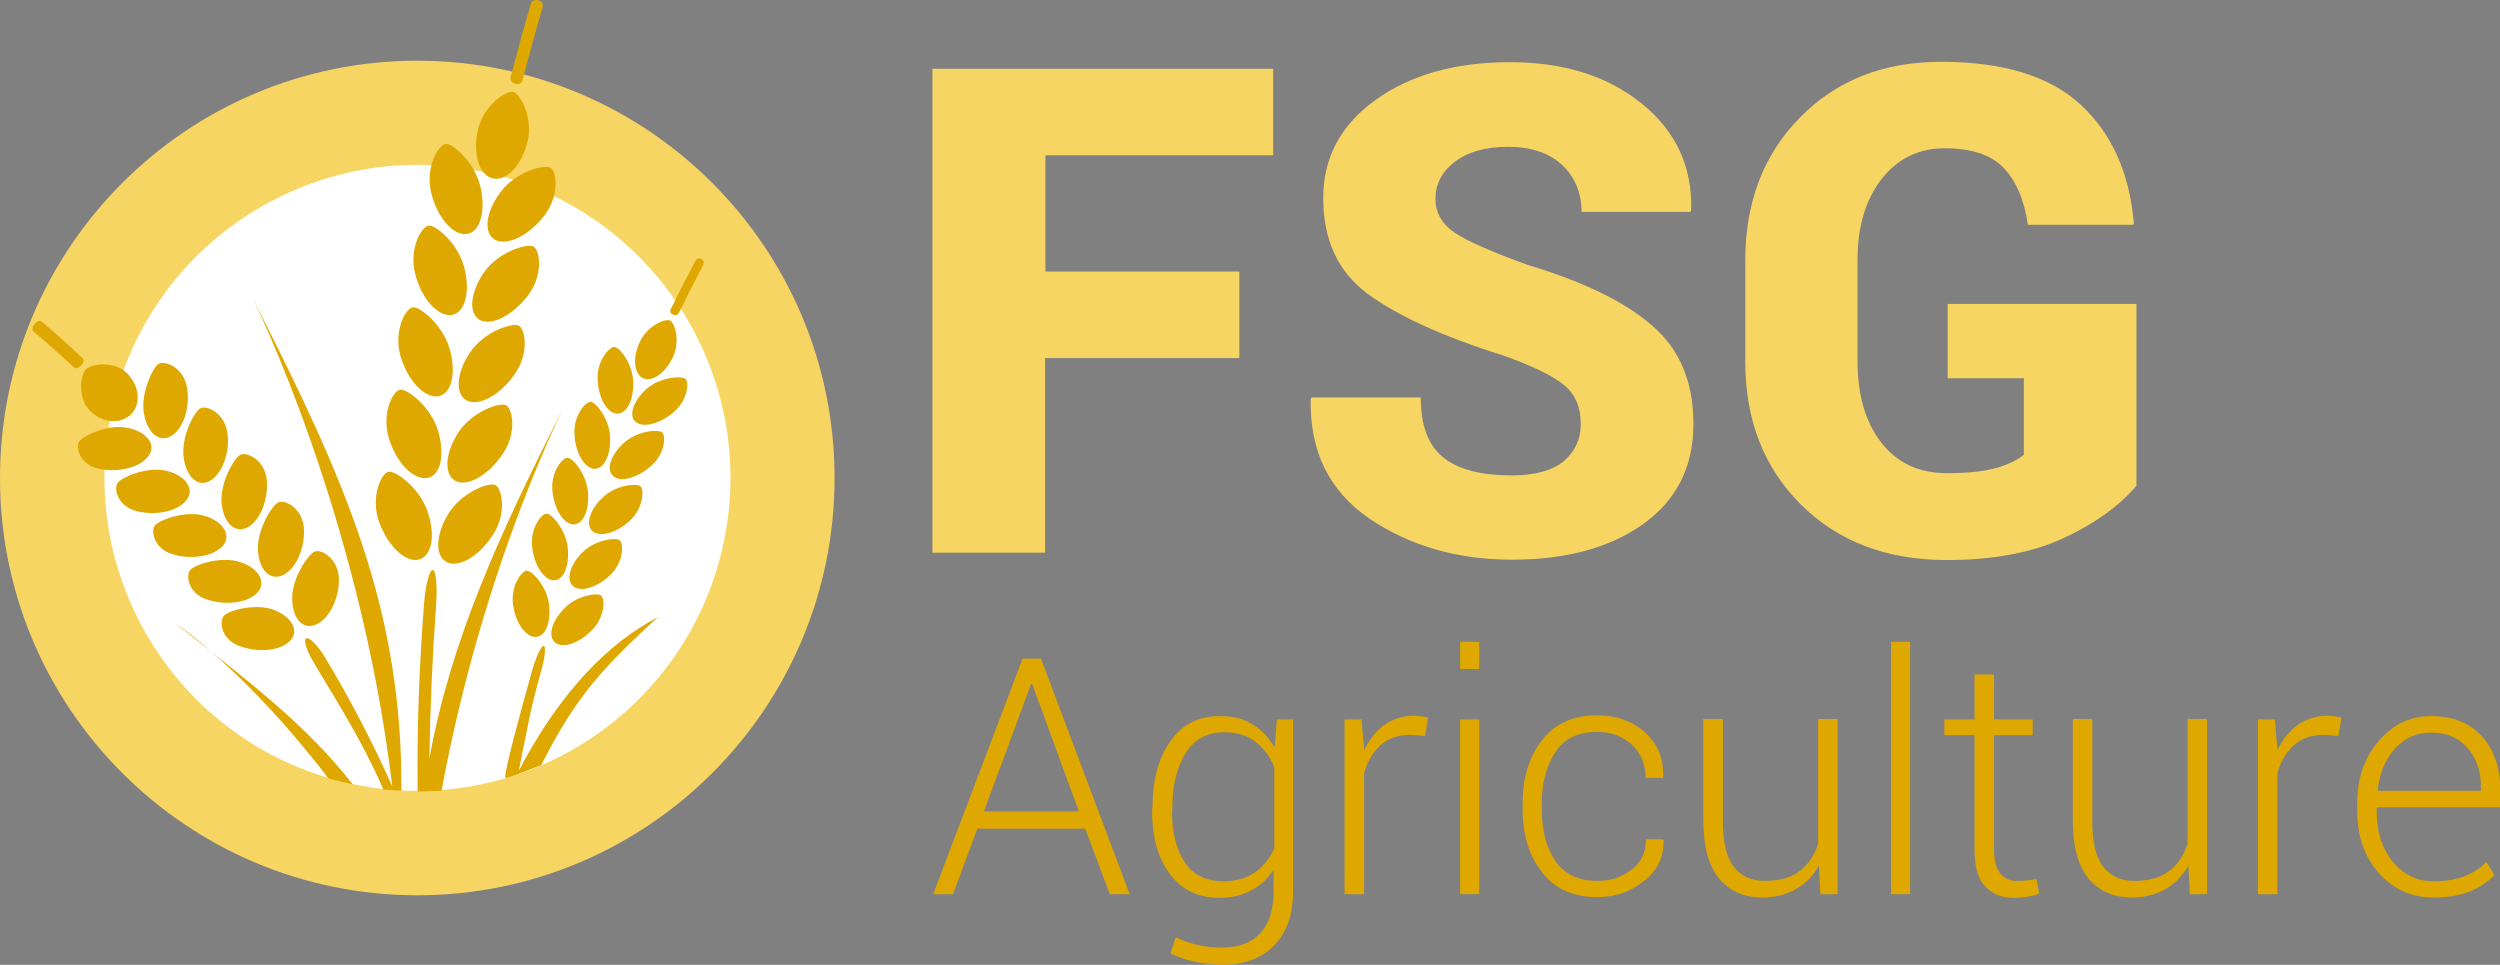 <?xml version="1.0" encoding="utf-8"?>
<!-- Generator: $$$/GeneralStr/196=Adobe Illustrator 27.6.0, SVG Export Plug-In . SVG Version: 6.00 Build 0)  -->
<svg version="1.1" id="Layer_1" xmlns="http://www.w3.org/2000/svg" xmlns:xlink="http://www.w3.org/1999/xlink" x="0px" y="0px"
	 viewBox="0 0 679.4 262.2" style="enable-background:new 0 0 679.4 262.2;" xml:space="preserve">
<rect x="0" y="0" width="679.4" height="262.2" fill="#808080" stroke="none"/>
<g>
	<path style="fill:#FFFFFF;stroke:#000000;stroke-miterlimit:10;" d="M114.7,129.9c0,0-0.6,0-1.4,0c-0.8,0-1.4,0-1.4,0s0.6,0,1.4,0
		C114.1,129.9,114.7,129.9,114.7,129.9z"/>
	<path style="fill:#F7D563;" d="M226.8,129.9c0,62.6-50.8,113.4-113.4,113.4C50.8,243.3,0,192.5,0,129.9S50.8,16.5,113.4,16.5
		C176,16.5,226.8,67.3,226.8,129.9z"/>
	
		<ellipse transform="matrix(0.229 -0.974 0.974 0.229 -39.038 210.571)" style="fill:#FFFFFF;" cx="113.4" cy="129.9" rx="85" ry="85"/>
</g>
<g>
	<path style="fill:#DEA800;" d="M153.8,109.5c-18.3,35.9-31.3,64.7-37.1,96.6c0.2-13.8,0.8-27.7,1.8-41.4c0.4-5.4,0-9.8-0.9-9.8
		c-0.9-0.1-2,4.2-2.4,9.6c-1.3,17.4-1.9,33.1-1.7,50.6l6.5-0.2C131.4,152.9,153.8,109.5,153.8,109.5z"/>
	<path style="fill:#DEA800;" d="M151.1,174.8c2.3,1.5,6.8-0.3,10.1-3.9c3.3-3.6,3.2-8.3,2.1-9.1c-1.1-0.8-6.8,0.1-10.1,3.7
		C149.7,169.1,148.8,173.3,151.1,174.8z"/>
	<path style="fill:#DEA800;" d="M168.4,146.8c-1.1-0.8-6.8-0.1-10.2,3.4c-3.5,3.5-4.5,7.7-2.2,9.3c2.2,1.5,6.8-0.1,10.2-3.6
		C169.5,152.5,169.5,147.7,168.4,146.8z"/>
	<path style="fill:#DEA800;" d="M174,132.1c-1.1-0.8-6.8-0.3-10.3,3.2c-3.6,3.4-4.7,7.6-2.5,9.2c2.2,1.6,6.8,0.1,10.3-3.3
		C174.9,137.7,175.1,132.9,174,132.1z"/>
	<path style="fill:#DEA800;" d="M179.9,117.5c-1.1-0.9-6.8-0.4-10.4,2.9c-3.7,3.4-4.9,7.5-2.7,9.1c2.1,1.7,6.8,0.2,10.4-3.1
		C180.8,123.1,181,118.3,179.9,117.5z"/>
	<path style="fill:#DEA800;" d="M186.3,103c-1.1-0.9-6.7-0.6-10.5,2.6c-3.7,3.3-5.1,7.4-3,9.1c2.1,1.7,6.7,0.4,10.4-2.8
		C186.9,108.7,187.3,103.9,186.3,103z"/>
	<path style="fill:#DEA800;" d="M143.2,155.1c-1.4,0-4.4,4-3.8,9c0.6,5,3.4,9,6.1,9c2.7,0,4.3-3.9,3.7-8.9
		C148.6,159.3,144.6,155.1,143.2,155.1z"/>
	<path style="fill:#DEA800;" d="M154.3,148.9c-0.5-4.9-4.3-9.2-5.7-9.3c-1.4-0.1-4.5,3.8-4,8.9c0.5,5,3.2,9.1,5.8,9.2
		C153.1,157.8,154.8,153.9,154.3,148.9z"/>
	<path style="fill:#DEA800;" d="M150.1,133.1c0.4,5,2.9,9.2,5.6,9.4c2.7,0.2,4.5-3.7,4.1-8.7c-0.4-5-4.1-9.3-5.5-9.4
		C153,124.2,149.7,128.1,150.1,133.1z"/>
	<path style="fill:#DEA800;" d="M161.4,127.4c2.7,0.2,4.6-3.6,4.4-8.6c-0.2-5-3.8-9.4-5.2-9.6c-1.4-0.2-4.7,3.6-4.5,8.6
		C156.3,122.9,158.7,127.1,161.4,127.4z"/>
	<path style="fill:#DEA800;" d="M167.5,112.4c2.7,0.3,4.7-3.5,4.6-8.4c-0.1-5-3.6-9.5-5-9.7c-1.4-0.2-4.8,3.5-4.7,8.5
		C162.5,107.8,164.8,112.1,167.5,112.4z"/>
	<path style="fill:#DEA800;" d="M174.8,102.8c2.5,1.1,6.1-1.5,8.1-5.8c2-4.3,0.5-9.3-0.8-9.9c-1.3-0.6-6.2,1.4-8.2,5.8
		C171.8,97.2,172.3,101.7,174.8,102.8z"/>
	<path style="fill:#DEA800;" d="M182.9,85.5c0.6,0.3,1.3,0.1,1.5-0.3c2.2-4.5,4.5-9,6.8-13.4c0.2-0.5,0-1.1-0.6-1.4
		c-0.6-0.3-1.2-0.2-1.5,0.3c-2.4,4.5-4.7,9-6.9,13.5C182,84.6,182.3,85.3,182.9,85.5z"/>
	<path style="fill:#DEA800;" d="M68.6,80.9c0,0,29.1,58.2,38,132.8c-5.4-12.1-11.5-23.8-18.3-35.1c-2-3.3-4.3-5.6-5.1-5.1
		c-0.8,0.5,0.2,3.5,2.2,6.8c7,11.7,13.4,21.8,18.8,34.3l4.9,0.3C109.3,165.4,94,130.8,68.6,80.9z"/>
	<path style="fill:#DEA800;" d="M47.7,169.4c0,0,19,12.6,41.6,42.2l6.6,1.6C83.1,196.9,68.6,186,47.7,169.4z"/>
	<path style="fill:#DEA800;" d="M178.8,167.7c-13.5,7.1-26.4,20.1-37.8,41.7c2.2-10.7,3-16.3,6-26.8c1.1-3.7,1.4-6.9,0.8-7.1
		c-0.6-0.2-2,2.7-3.1,6.4c-3.2,11.4-8.1,29.3-7.3,29.5c0.7,0.2,9.7-3.5,9.7-3.5C156.5,189.2,164.1,181.2,178.8,167.7z"/>
	<path style="fill:#DEA800;" d="M121.8,139.7c-3.6,5.9-3.6,11.8-0.1,13.2c3.5,1.4,9.1-2.3,12.6-8.1c3.5-5.8,2-12.2,0.3-13
		C132.8,131,125.4,133.8,121.8,139.7z"/>
	<path style="fill:#DEA800;" d="M137.5,110.1c-1.8-0.8-9.2,1.7-13,7.5c-3.7,5.8-3.9,11.7-0.5,13.2c3.4,1.5,9.1-2,12.8-7.7
		C140.6,117.4,139.2,110.9,137.5,110.1z"/>
	<path style="fill:#DEA800;" d="M141,88.5c-1.7-0.9-9.3,1.5-13.2,7.2c-3.9,5.7-4.2,11.6-0.8,13.2c3.4,1.6,9.2-1.8,13-7.4
		C143.9,95.9,142.7,89.4,141,88.5z"/>
	<path style="fill:#DEA800;" d="M145,67c-1.7-0.9-9.3,1.3-13.3,6.8c-4,5.6-4.5,11.5-1.2,13.2c3.3,1.7,9.2-1.6,13.2-7
		C147.7,74.5,146.7,67.9,145,67z"/>
	<path style="fill:#DEA800;" d="M136.1,52.1c-4.2,5.5-4.8,11.4-1.5,13.1c3.3,1.7,9.3-1.3,13.4-6.7c4.1-5.4,3.3-12,1.6-12.9
		C147.9,44.6,140.3,46.6,136.1,52.1z"/>
	<path style="fill:#DEA800;" d="M113.7,152.1c3.7-0.8,4.7-6.6,2.5-13.1c-2.2-6.5-8.7-11.1-10.6-10.8c-1.9,0.3-4.9,6.6-2.7,13.3
		C105.2,148.2,110.1,152.9,113.7,152.1z"/>
	<path style="fill:#DEA800;" d="M116.1,129.9c3.7-0.6,4.9-6.4,2.9-13c-2.1-6.6-8.4-11.3-10.3-11c-1.9,0.3-5.1,6.5-3,13.2
		C107.6,125.7,112.4,130.5,116.1,129.9z"/>
	<path style="fill:#DEA800;" d="M119,107.7c3.7-0.5,5.1-6.3,3.2-12.9c-1.9-6.6-8.1-11.5-10-11.3c-1.9,0.2-5.3,6.3-3.4,13.1
		C110.7,103.3,115.3,108.2,119,107.7z"/>
	<path style="fill:#DEA800;" d="M122.6,85.6c3.7-0.4,5.3-6.1,3.6-12.8c-1.7-6.7-7.8-11.7-9.7-11.5c-1.9,0.2-5.4,6.2-3.7,13
		C114.4,81,118.9,86,122.6,85.6z"/>
	<path style="fill:#DEA800;" d="M126.7,63.6c3.7-0.3,5.4-6,3.9-12.7c-1.5-6.7-7.5-11.9-9.4-11.8c-1.9,0.1-5.6,6-4.1,12.9
		C118.6,58.8,123,64,126.7,63.6z"/>
	<path style="fill:#DEA800;" d="M134,48.5c3.7,0.8,7.9-3.7,9.4-10.2c1.5-6.4-2-12.8-3.9-13.3c-1.9-0.5-8,3.6-9.6,10.1
		C128.4,41.7,130.2,47.7,134,48.5z"/>
	<path style="fill:#DEA800;" d="M140.1,22.8c0.9,0.2,1.7-0.2,1.9-0.9c1.7-6.7,3.6-13.5,5.5-20.1c0.2-0.7-0.3-1.5-1.2-1.7
		c-0.9-0.3-1.8,0.1-2,0.8c-2,6.7-3.8,13.5-5.6,20.3C138.7,21.8,139.2,22.6,140.1,22.8z"/>
	<path style="fill:#DEA800;" d="M85.7,169.8c3.5-1.3,6.5-6.9,6.4-12.4c-0.1-5.6-4.8-8.3-6.6-7.5c-1.8,0.8-6.1,7.2-6.1,12.6
		C79.4,167.9,82.1,171.2,85.7,169.8z"/>
	<path style="fill:#DEA800;" d="M75.7,136.5c-1.8,0.8-5.8,7.4-5.6,12.8c0.2,5.4,3.1,8.5,6.6,7.1c3.5-1.5,6.2-7.1,5.9-12.7
		C82.3,138.1,77.4,135.7,75.7,136.5z"/>
	<path style="fill:#DEA800;" d="M60.2,136.6c0.5,5.4,3.5,8.4,6.9,6.8c3.4-1.6,5.9-7.4,5.4-12.9c-0.5-5.6-5.5-7.8-7.2-6.9
		C63.6,124.5,59.8,131.2,60.2,136.6z"/>
	<path style="fill:#DEA800;" d="M49.9,124.2c0.7,5.4,3.8,8.3,7.1,6.5c3.3-1.8,5.6-7.6,4.8-13.1c-0.8-5.5-5.8-7.6-7.4-6.6
		C52.7,112,49.2,118.8,49.9,124.2z"/>
	<path style="fill:#DEA800;" d="M46.5,118.5c3.3-1.9,5.3-7.8,4.3-13.3c-1-5.5-6.1-7.3-7.7-6.3c-1.7,1.1-4.9,8.1-4,13.4
		C40,117.6,43.2,120.4,46.5,118.5z"/>
	<path style="fill:#DEA800;" d="M64.9,175.5c4.9,1.9,11,1.5,13.8-1.2c2.7-2.6,0.9-6.5-4.1-8.5c-5-2-12.4,0.1-13.7,1.5
		C59.5,168.7,60,173.6,64.9,175.5z"/>
	<path style="fill:#DEA800;" d="M69.9,161.1c2.6-2.7,0.6-6.6-4.5-8.3c-5.1-1.8-12.4,0.6-13.7,2.1c-1.3,1.5-0.5,6.4,4.5,8
		C61.1,164.6,67.3,163.9,69.9,161.1z"/>
	<path style="fill:#DEA800;" d="M60.5,148.4c2.5-2.8,0.3-6.6-4.8-8.2c-5.2-1.6-12.4,1.1-13.6,2.6c-1.2,1.5-0.2,6.4,4.8,7.8
		C51.9,152.2,58,151.2,60.5,148.4z"/>
	<path style="fill:#DEA800;" d="M45.5,128c-5.2-1.4-12.3,1.6-13.5,3.2c-1.2,1.6,0,6.4,5.1,7.7c5.1,1.3,11.2,0.1,13.5-2.9
		C53,133.1,50.7,129.4,45.5,128z"/>
	<path style="fill:#DEA800;" d="M40.3,124c2.3-3-0.2-6.6-5.5-7.7c-5.3-1.2-12.2,2.1-13.3,3.7c-1.1,1.6,0.3,6.4,5.4,7.4
		C32,128.5,38,127.1,40.3,124z"/>
	<path style="fill:#DEA800;" d="M24.4,111.6c3.3,3.3,8.2,3.8,11.1,1.1c2.9-2.7,2.5-7.8-1-11.3c-3.5-3.5-9.9-2.5-11.2-1
		C21.8,102,21.1,108.3,24.4,111.6z"/>
	<path style="fill:#DEA800;" d="M22.5,97.4c-3.7-3.5-7.4-6.8-11.3-10.1c-0.4-0.3-1.2,0-1.8,0.7C8.8,88.8,8.6,89.6,9,90
		c3.8,3.2,7.5,6.5,11.2,9.9c0.4,0.4,1.2,0.1,1.8-0.6C22.7,98.6,22.9,97.8,22.5,97.4z"/>
</g>
<g>
	<path style="fill:#F7D563;" d="M336.7,97.3h-52.7v52.9h-30.6V18.7H346v23.5h-61.9v31.6h52.7V97.3z"/>
	<path style="fill:#F7D563;" d="M429.6,115.3c0-4.6-1.5-8.2-4.6-10.7c-3.1-2.5-8.6-5.2-16.5-8c-16.6-5.2-28.9-10.9-36.9-16.8
		c-8-6-12-14.6-12-26c0-11,4.8-19.9,14.3-26.7c9.5-6.8,21.7-10.2,36.4-10.2c14.6,0,26.5,3.7,35.8,11.2c9.3,7.5,13.8,17.1,13.5,29
		l-0.2,0.5h-29.6c0-5.2-1.8-9.5-5.3-12.8c-3.6-3.3-8.5-4.9-14.7-4.9c-6.1,0-11,1.4-14.5,4.1c-3.5,2.7-5.2,6.1-5.2,10
		c0,3.9,1.8,6.9,5.3,9.3c3.5,2.3,10.1,5.2,19.8,8.7c14.9,4.5,26.2,9.9,33.7,16.4c7.6,6.5,11.3,15.4,11.3,26.8
		c0,11.6-4.5,20.6-13.5,27.1c-9,6.5-20.9,9.8-35.8,9.8c-14.9,0-27.9-3.8-38.8-11.2c-10.9-7.5-16.2-18.3-15.9-32.4l0.2-0.5h29.7
		c0,7.6,2,13,6.1,16.3c4.1,3.3,10.3,4.9,18.6,4.9c6.3,0,11-1.3,14.1-3.8C428,122.7,429.6,119.4,429.6,115.3z"/>
	<path style="fill:#F7D563;" d="M580.5,132.1c-4.5,5.3-10.9,10-19.4,14c-8.5,4-19.2,6.1-32,6.1c-16.3,0-29.5-5-39.6-15
		c-10.1-10-15.2-23-15.2-38.9V70.7c0-15.8,5-28.8,14.9-38.8c9.9-10.1,22.7-15.1,38.3-15.1c16.9,0,29.6,3.9,38,11.7
		c8.4,7.8,13.2,18.5,14.4,32.1l-0.2,0.5h-28.6c-1-6.9-3.3-12.1-6.7-15.6c-3.5-3.5-8.7-5.2-15.9-5.2c-7.1,0-12.8,2.8-17.2,8.4
		c-4.3,5.6-6.5,12.9-6.5,21.8v27.6c0,9.2,2.1,16.5,6.4,22.1c4.3,5.6,10.3,8.4,18,8.4c5.6,0,10-0.5,13.2-1.4c3.2-0.9,5.7-2.1,7.6-3.6
		v-20.8h-20.7V82.6h51.3V132.1z"/>
</g>
<g>
	<path style="fill:#DEA800;" d="M294.9,225.2h-29.3L259,243h-5.4l24.3-64h5l24.1,64h-5.4L294.9,225.2z M267.4,220.5h25.8l-12.7-34.6
		h-0.3L267.4,220.5z"/>
	<path style="fill:#DEA800;" d="M313.2,219.6c0-7.6,1.6-13.7,4.9-18.2c3.2-4.6,7.7-6.8,13.5-6.8c3.4,0,6.3,0.7,8.7,2.2
		c2.5,1.5,4.5,3.6,6.1,6.3l0.6-7.6h4.4v46.9c0,6.1-1.7,11-5.1,14.5c-3.4,3.5-8.1,5.3-14.1,5.3c-2.3,0-4.7-0.3-7.3-0.8
		s-4.8-1.3-6.8-2.3l1.4-4.4c1.9,0.9,3.9,1.6,5.9,2.1c2.1,0.5,4.3,0.7,6.7,0.7c4.6,0,8.1-1.3,10.5-4s3.5-6.4,3.5-11.1v-6
		c-1.6,2.4-3.6,4.3-6.1,5.6c-2.5,1.3-5.3,2-8.6,2c-5.7,0-10.2-2.1-13.4-6.4c-3.2-4.2-4.9-9.9-4.9-17V219.6z M318.5,220.6
		c0,5.7,1.2,10.3,3.5,13.8c2.3,3.4,5.8,5.1,10.5,5.1c3.4,0,6.2-0.8,8.5-2.4c2.3-1.6,4-3.7,5.3-6.5v-22.1c-1.1-2.8-2.8-5.1-5-6.8
		c-2.2-1.8-5.1-2.7-8.6-2.7c-4.6,0-8.1,1.9-10.5,5.7c-2.4,3.8-3.6,8.8-3.6,14.8V220.6z"/>
	<path style="fill:#DEA800;" d="M387.3,200l-3.9-0.3c-3.3,0-6,0.9-8.2,2.8c-2.1,1.9-3.6,4.4-4.5,7.7V243h-5.3v-47.5h4.6l0.7,7.9v0.5
		c1.4-2.9,3.2-5.2,5.5-6.9c2.3-1.6,5.1-2.5,8.3-2.5c0.7,0,1.3,0.1,2,0.2c0.6,0.1,1.2,0.2,1.6,0.3L387.3,200z"/>
	<path style="fill:#DEA800;" d="M402,181.8h-5.2v-7.4h5.2V181.8z M402,243h-5.2v-47.5h5.2V243z"/>
	<path style="fill:#DEA800;" d="M434.1,239.4c3.5,0,6.6-1,9.2-3c2.7-2,4-4.7,4-8.3h4.7l0.1,0.3c0.1,4.4-1.6,8.1-5.3,11
		c-3.7,3-7.9,4.4-12.7,4.4c-6.5,0-11.5-2.2-15-6.7c-3.5-4.4-5.3-10.1-5.3-17.1v-1.8c0-6.9,1.8-12.6,5.3-17.1
		c3.5-4.5,8.5-6.7,14.9-6.7c5.2,0,9.6,1.5,13,4.6c3.5,3.1,5.1,7.1,5,12.1l-0.1,0.3h-4.7c0-3.8-1.3-6.8-3.8-9.1
		c-2.6-2.3-5.7-3.4-9.4-3.4c-5.1,0-8.9,1.8-11.3,5.5c-2.4,3.6-3.7,8.2-3.7,13.8v1.8c0,5.6,1.2,10.2,3.6,13.9
		C425.2,237.6,429,239.4,434.1,239.4z"/>
	<path style="fill:#DEA800;" d="M494.3,235.2c-1.5,2.8-3.6,4.9-6.2,6.4c-2.6,1.5-5.6,2.3-9.1,2.3c-5,0-8.9-1.7-11.8-5.1
		c-2.8-3.4-4.3-8.7-4.3-15.8v-27.6h5.3v27.7c0,5.8,1,10,3,12.5c2,2.5,4.8,3.8,8.4,3.8c4,0,7.2-0.9,9.5-2.7c2.4-1.8,4-4.3,5-7.4
		v-33.9h5.3V243h-4.7L494.3,235.2z"/>
	<path style="fill:#DEA800;" d="M519.1,243h-5.2v-68.6h5.2V243z"/>
	<path style="fill:#DEA800;" d="M541.9,183.3v12.2h10.5v4.3h-10.5v31c0,3.1,0.6,5.3,1.7,6.6c1.1,1.3,2.6,2,4.5,2
		c0.8,0,1.7,0,2.5-0.1c0.8-0.1,1.7-0.2,2.8-0.4l0.8,3.9c-0.9,0.4-1.9,0.7-3.2,0.9c-1.3,0.2-2.5,0.3-3.8,0.3c-3.3,0-5.9-1.1-7.8-3.2
		c-1.9-2.1-2.8-5.4-2.8-10v-31h-8.2v-4.3h8.2v-12.2H541.9z"/>
	<path style="fill:#DEA800;" d="M594.7,235.2c-1.5,2.8-3.6,4.9-6.2,6.4c-2.6,1.5-5.6,2.3-9.1,2.3c-5,0-8.9-1.7-11.8-5.1
		c-2.8-3.4-4.3-8.7-4.3-15.8v-27.6h5.3v27.7c0,5.8,1,10,3,12.5c2,2.5,4.8,3.8,8.4,3.8c4,0,7.2-0.9,9.5-2.7c2.4-1.8,4-4.3,5-7.4
		v-33.9h5.3V243h-4.7L594.7,235.2z"/>
	<path style="fill:#DEA800;" d="M635.5,200l-3.9-0.3c-3.3,0-6,0.9-8.2,2.8c-2.1,1.9-3.6,4.4-4.5,7.7V243h-5.3v-47.5h4.6l0.7,7.9v0.5
		c1.4-2.9,3.2-5.2,5.5-6.9c2.3-1.6,5.1-2.5,8.3-2.5c0.7,0,1.3,0.1,2,0.2c0.6,0.1,1.2,0.2,1.6,0.3L635.5,200z"/>
	<path style="fill:#DEA800;" d="M661.3,243.9c-5.9,0-10.9-2.2-14.8-6.6c-3.9-4.4-5.9-10-5.9-16.7v-2.4c0-6.8,2-12.4,5.9-16.9
		c3.9-4.5,8.6-6.7,14.2-6.7c5.8,0,10.4,1.8,13.8,5.5c3.3,3.7,5,8.6,5,14.8v4.5h-33.6v1.3c0,5.3,1.4,9.8,4.3,13.4s6.6,5.4,11.2,5.4
		c3.3,0,6.1-0.5,8.4-1.4c2.3-0.9,4.3-2.2,5.9-3.9l2.2,3.6c-1.8,1.9-4.1,3.4-6.8,4.5C668.3,243.4,665.1,243.9,661.3,243.9z
		 M660.6,199.1c-3.9,0-7.2,1.5-9.8,4.4c-2.6,3-4.2,6.7-4.6,11.2l0.1,0.2h27.9v-1.3c0-4.1-1.2-7.6-3.6-10.3
		C668.1,200.4,664.8,199.1,660.6,199.1z"/>
</g>
<g>
</g>
<g>
</g>
<g>
</g>
<g>
</g>
<g>
</g>
<g>
</g>
</svg>
